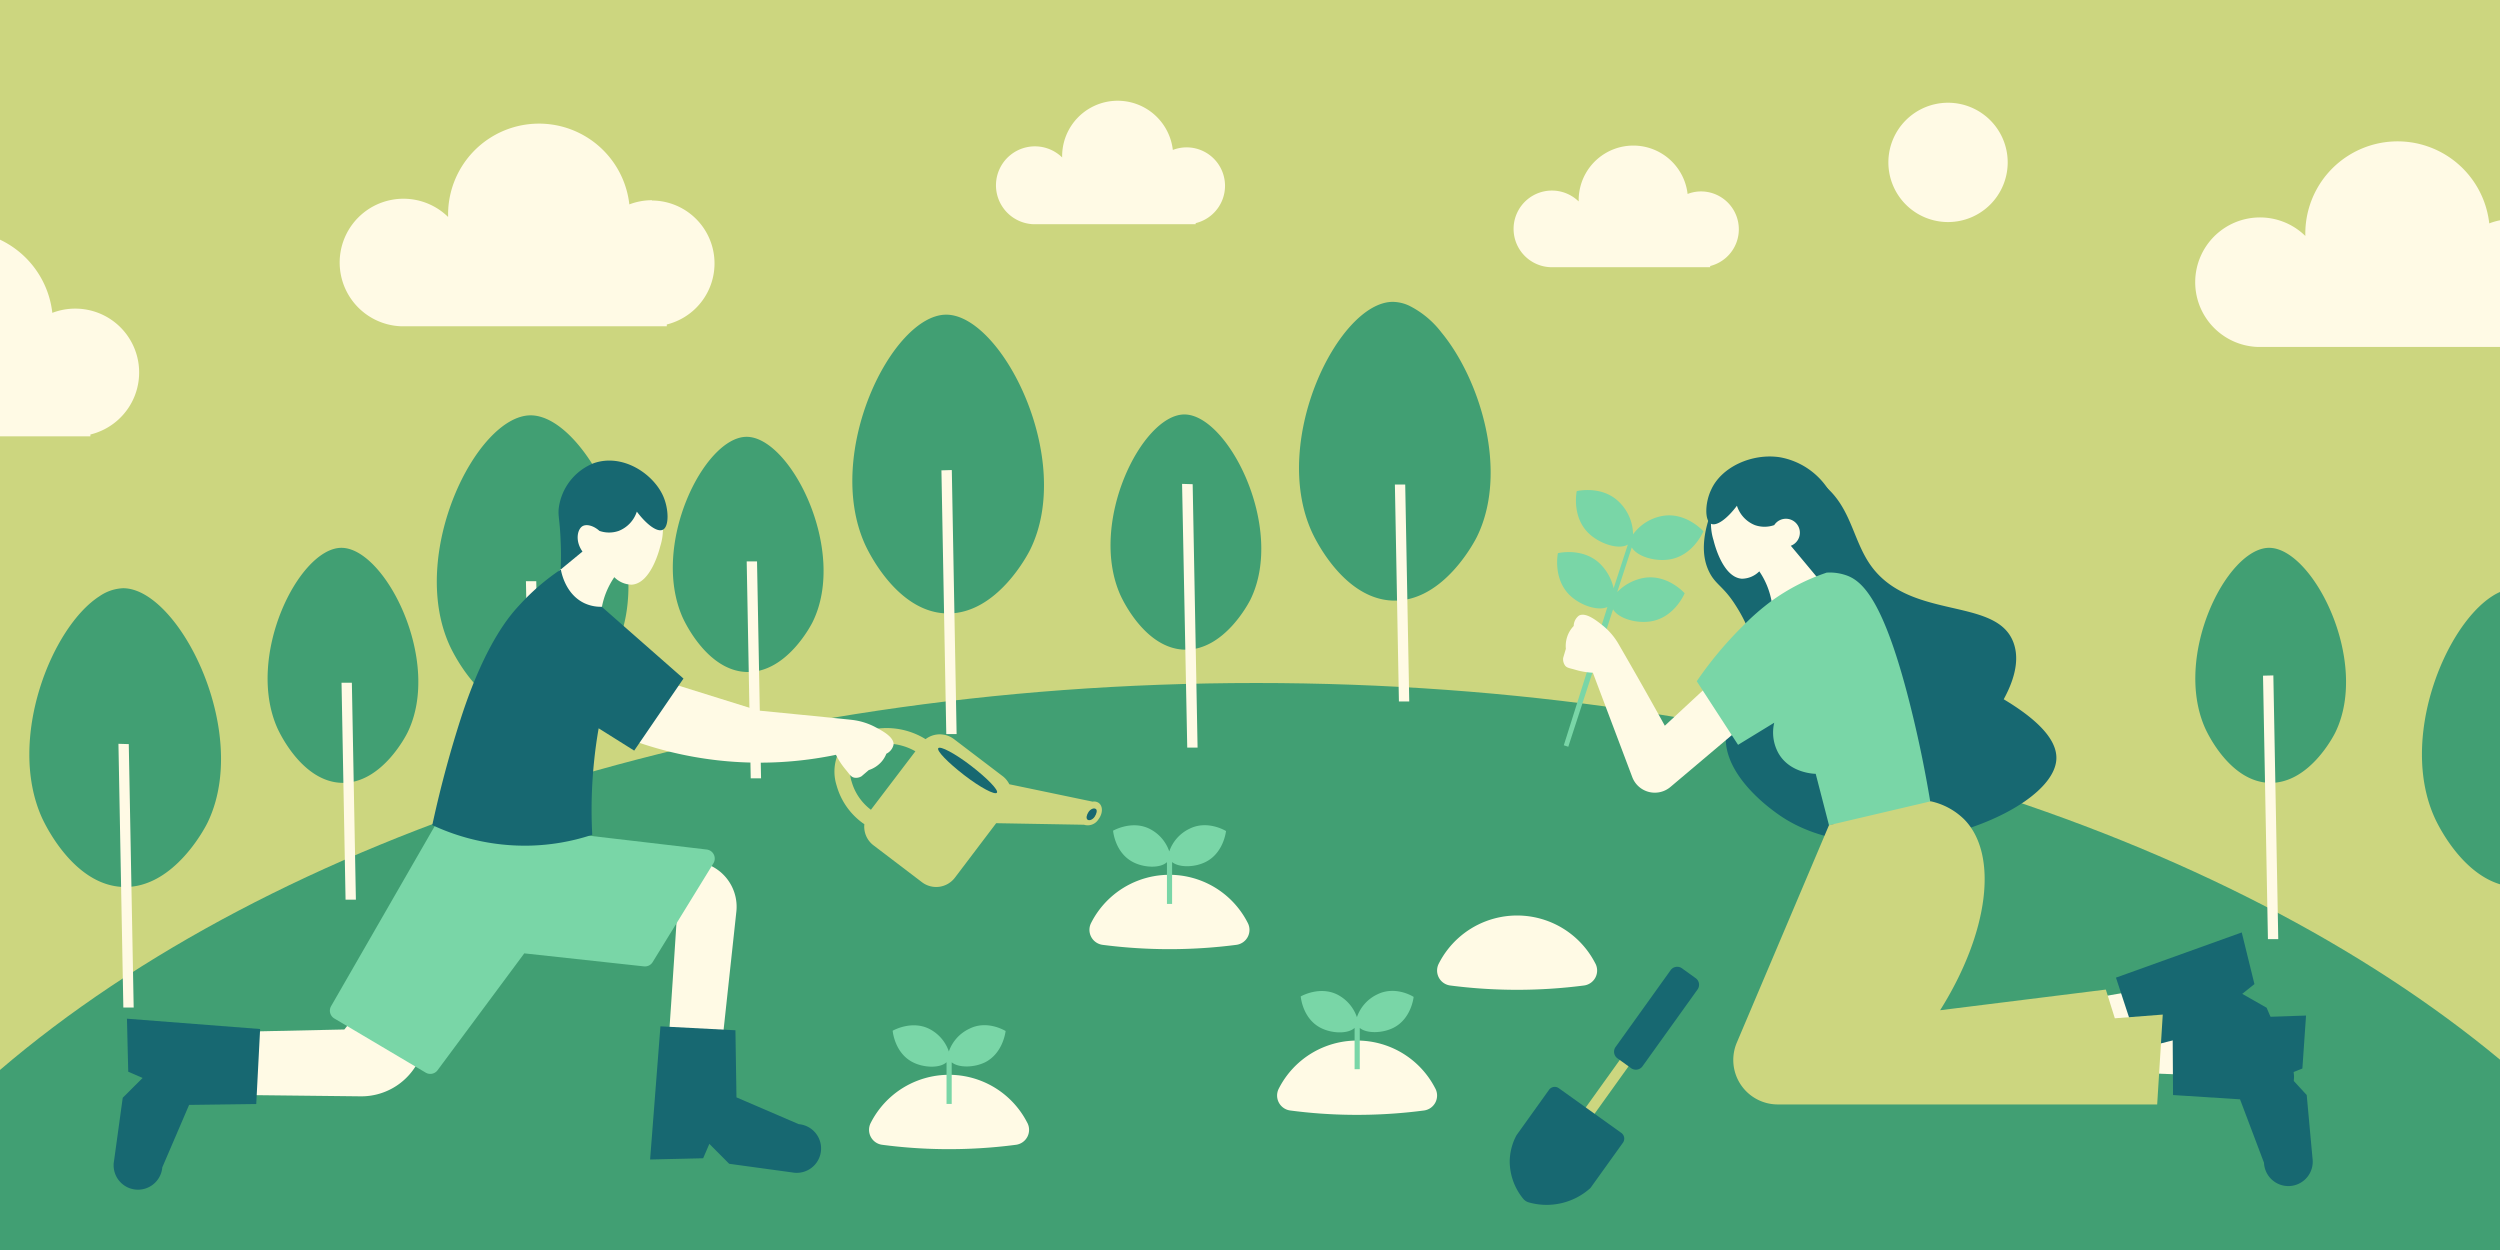 <?xml version="1.0" encoding="UTF-8" standalone="no"?><svg xmlns="http://www.w3.org/2000/svg" xmlns:xlink="http://www.w3.org/1999/xlink" fill="#000000" height="242" preserveAspectRatio="xMidYMid meet" version="1" viewBox="0.0 0.0 484.0 242.0" width="484" zoomAndPan="magnify"><g data-name="37"><g id="change1_1"><path d="M0,0V242H484.05V0Z" fill="#ccd67f"/></g><g id="change2_1"><path d="M484.05,205.19V242H0V207.14c52.87-45.21,142.06-74.91,243.19-74.91C342.85,132.23,430.92,161.07,484.05,205.19Z" fill="#419f73"/></g><g id="change3_1"><path d="M329.35,37.06a7.19,7.19,0,0,0-2.63.49,10.58,10.58,0,0,0-21.09,1.17V39a7.42,7.42,0,1,0-5.42,12.73h30.88V51.5a7.33,7.33,0,0,0-1.74-14.44Zm-203.13,1.7a12.39,12.39,0,0,0-4.38.81,17.6,17.6,0,0,0-35.09,2c0,.15,0,.28,0,.43a12.35,12.35,0,1,0-9,21.17h51.34v-.35a12.18,12.18,0,0,0-2.87-24Zm355.7,4.49a17.86,17.86,0,0,0-35.61,2c0,.15,0,.29,0,.43a12.54,12.54,0,1,0-9.16,21.49h46.89V42.64A12.43,12.43,0,0,0,481.92,43.25ZM14.57,59.75a12.29,12.29,0,0,0-4.44.82A17.89,17.89,0,0,0,0,46.4V84.48H17.5v-.36a12.36,12.36,0,0,0-2.93-24.37ZM229.73,28.53a7.41,7.41,0,0,0-2.67.5,10.75,10.75,0,0,0-21.43,1.19c0,.08,0,.17,0,.26a7.54,7.54,0,1,0-5.51,12.93h31.36V43.2a7.44,7.44,0,0,0-1.76-14.67Zm147.41-8.64a11.55,11.55,0,1,0,11.55,11.55A11.55,11.55,0,0,0,377.14,19.89Z" fill="#fffae5"/></g><g id="change4_1"><path d="M307.4,103.08c-3-3.09-2.24-7.55-2.14-8,.49-.11,4.94-1,8.09,2a8.92,8.92,0,0,1,2.81,6.37A9,9,0,0,1,322,99.86c4.28-.65,7.43,2.61,7.78,3-.21.47-2.09,4.59-6.35,5.41-2.9.55-6.49-.51-7.52-2.3l-2.82,8.66a9.53,9.53,0,0,1,5.28-2.77c4.29-.65,7.44,2.61,7.78,3-.2.46-2.08,4.58-6.34,5.4-2.9.55-6.5-.51-7.52-2.29l-8.67,26.6-.87-.28,8.44-26.77c-1.87.83-5.38-.34-7.43-2.43-3-3.09-2.24-7.55-2.15-8,.5-.11,4.94-1,8.1,2a9.65,9.65,0,0,1,2.69,4.8l2.75-8.46C313.41,106.49,309.58,105.3,307.4,103.08Z" fill="#79d6a7"/></g><g id="change3_2"><path d="M425,201.39c-.1,2.25-.19,4.5-.29,6.75l-14.86-.61q.61-3.93,1.25-7.84l-8,2.22q-.62-4-1.25-8.08l13.8-2.41q.89,3.26,1.79,6.52l-5.76,1.59Z" fill="#fffae5"/></g><g id="change5_1"><path d="M414.19,203.07l-4.54-13.8L434,180.52l2.46,10-2.36,1.89,4.72,2.69,4.83,11.32a4.72,4.72,0,1,1-8.68,3.68l-8.18-10.26Z" fill="#176871"/></g><g id="change5_2"><path d="M344.83,90.39a17.61,17.61,0,0,1,6.69,2.41c6.39,4,6.8,10.31,9.91,15.52,7.26,12.21,24.94,6.85,28.37,16.06.8,2.16,1.06,5.6-1.88,11,8.47,5.07,10.41,8.95,10.18,11.77-.9,10.83-35.1,23.4-53.54,10.71-1.33-.92-10.95-7.54-10.44-15.52.38-5.9,6-7.92,5.62-15-.24-4.65-2.91-8.87-3.74-10.17-2.34-3.69-3.85-3.94-5.09-6.43s-2-6.77,1.46-14.18Z" fill="#176871"/></g><g id="change5_3"><path d="M420.7,212l-.09-14.53,25.84-.86c-.24,3.42-.47,6.84-.71,10.25L442.9,208l3.68,4q.56,6.14,1.12,12.25a4.72,4.72,0,1,1-9.39.86l-4.64-12.28Z" fill="#176871"/></g><g id="change3_3"><path d="M332.37,96.55c.19-.34,2.75-4.81,7.49-4.86C344,91.64,347,95,348.17,98a10.65,10.65,0,0,1-.16,7.53c1.5,2.38,3,4.75,4.52,7.13l-9.29,6.28a15.47,15.47,0,0,0-1.12-5.49,14.81,14.81,0,0,0-1.52-2.84,4.81,4.81,0,0,1-3.38,1.43c-3.7-.26-5.32-6.78-5.48-7.45A10.8,10.8,0,0,1,332.37,96.55Z" fill="#fffae5"/></g><g id="change5_4"><path d="M344.56,88.52a14.11,14.11,0,0,1,9.24,6c3.32,5.12,2.83,12.33-1.27,18.14q-2.91-3.51-5.83-7a2.7,2.7,0,1,0-3.21-4,5.66,5.66,0,0,1-3.75,0,6,6,0,0,1-3.47-3.75c-1.88,2.51-3.91,4-5,3.5-1.29-.59-1.18-4.1,0-6.57C333.24,90.41,339.17,87.71,344.56,88.52Z" fill="#176871"/></g><g id="change3_4"><path d="M308.38,130.24a14.34,14.34,0,0,1-3.42-.58c-1-.3-1.66-.33-2-.87a2.11,2.11,0,0,1-.33-1.42c.17-.59.35-1.17.52-1.76a5.71,5.71,0,0,1,.45-2.83,5.57,5.57,0,0,1,1.07-1.59,2.58,2.58,0,0,1,1-2c1.29-.71,3.29.86,4.46,1.78a12.88,12.88,0,0,1,3.18,3.64c2.12,3.66,5.25,9.1,9,15.89l19.84-18.41,7.7,7.92-26.46,22.35a4.67,4.67,0,0,1-7.39-1.93Z" fill="#fffae5"/></g><g id="change4_2"><path d="M354.09,159.75q-1.29-5-2.57-9.94c-.23,0-5-.1-7.22-4a8.26,8.26,0,0,1-.81-5.89l-7,4.28-8-12.31a72.36,72.36,0,0,1,8.89-10.66,46.76,46.76,0,0,1,5.57-4.87,39.81,39.81,0,0,1,10.7-5.5,9.67,9.67,0,0,1,3.48.42c3.29,1,7.66,4.51,13.12,27,1.09,4.48,2.49,10.85,3.73,18.64Z" fill="#79d6a7"/></g><g id="change1_2"><path d="M373.8,155.13a13.23,13.23,0,0,1,6.51,3.54c6.53,6.71,4.86,21.67-4.7,36.91l32.08-4,1.74,5.56,9.28-.72-1.08,17.4H344.19a8.61,8.61,0,0,1-7.93-12l17.83-42.06Z" fill="#ccd67f"/></g><g id="change3_5"><path d="M277.88,210.73a2.92,2.92,0,0,1-2.19,4.26,99.73,99.73,0,0,1-14.15.84,98.13,98.13,0,0,1-11.76-.84,2.92,2.92,0,0,1-2.2-4.25,17,17,0,0,1,30.3,0Z" fill="#fffae5"/></g><g id="change3_6"><path d="M308.86,186.52a2.92,2.92,0,0,1-2.19,4.27,100.74,100.74,0,0,1-25.92,0,2.92,2.92,0,0,1-2.19-4.26,17,17,0,0,1,30.3,0Z" fill="#fffae5"/></g><g id="change4_3"><path d="M273.68,193c-.05.43-.58,4.25-3.85,5.95-2.17,1.12-5.25,1.17-6.58.06V207h-1V199c-1.27,1.21-4.5,1.13-6.73-.09-3.23-1.78-3.66-5.61-3.7-6,.37-.21,3.78-2,7.07-.37a7.72,7.72,0,0,1,3.81,4.39,7.61,7.61,0,0,1,3.95-4.42C270,190.85,273.31,192.75,273.68,193Z" fill="#79d6a7"/></g><g id="change3_7"><path d="M241.56,178.66a2.92,2.92,0,0,1-2.19,4.26,100.74,100.74,0,0,1-25.92,0,2.93,2.93,0,0,1-2.2-4.26,17,17,0,0,1,30.31,0Z" fill="#fffae5"/></g><g id="change4_4"><path d="M237.36,160.89c-.06.43-.59,4.24-3.86,5.94-2.17,1.13-5.25,1.17-6.58.06V175h-1v-8.09c-1.26,1.22-4.5,1.14-6.72-.09-3.23-1.78-3.67-5.61-3.71-6,.38-.2,3.78-2,7.07-.36a7.64,7.64,0,0,1,3.81,4.38,7.59,7.59,0,0,1,3.95-4.41C233.63,158.78,237,160.67,237.36,160.89Z" fill="#79d6a7"/></g><g id="change3_8"><path d="M198.89,217.37a2.92,2.92,0,0,1-2.19,4.26,99.78,99.78,0,0,1-14.16.84,98.44,98.44,0,0,1-11.76-.84,2.92,2.92,0,0,1-2.2-4.25,17,17,0,0,1,30.31,0Z" fill="#fffae5"/></g><g id="change4_5"><path d="M194.69,199.6c-.06.43-.59,4.25-3.86,6-2.17,1.12-5.25,1.17-6.58.06v8.06h-1v-8.08c-1.26,1.21-4.5,1.13-6.72-.09-3.23-1.78-3.67-5.61-3.71-6,.38-.21,3.78-2,7.07-.37a7.68,7.68,0,0,1,3.81,4.39,7.61,7.61,0,0,1,4-4.42C191,197.49,194.31,199.39,194.69,199.6Z" fill="#79d6a7"/></g><g id="change1_3"><path d="M326.42,190.9l-22.21,31-1.71-1.22,22.22-31Z" fill="#ccd67f"/></g><g id="change5_5"><path d="M314.2,221.23,307.91,230A12.65,12.65,0,0,1,296,232.79a2.16,2.16,0,0,1-1.13-.74,11.48,11.48,0,0,1-2.59-7.26,11,11,0,0,1,1.31-5l6.3-8.8a1.36,1.36,0,0,1,1.89-.32l12.08,8.64A1.37,1.37,0,0,1,314.2,221.23Z" fill="#176871"/></g><g id="change5_6"><path d="M328.22,189.33l-2.54-1.83a1.58,1.58,0,0,0-2.2.26l-10.75,15a1.58,1.58,0,0,0,.46,2.17l2.54,1.83a1.59,1.59,0,0,0,2.21-.26l10.75-15A1.57,1.57,0,0,0,328.22,189.33Z" fill="#176871"/></g><g id="change2_2"><path d="M144.51,84.57c-8.22.06-18.59,21-12.34,35,.38.83,4.84,10.41,12.51,10.53s12.43-9.23,12.66-9.71C164.14,106.53,153,84.5,144.51,84.57Zm-41.82-4.16C92.24,80.5,79.05,107.16,87,124.85c.47,1.06,6.14,13.23,15.9,13.41S118.71,126.5,119,125.9C127.64,108.35,113.45,80.34,102.69,80.41Zm336.58,25.65c-8.22.07-18.6,21-12.34,34.95.37.83,4.83,10.41,12.51,10.55s12.43-9.25,12.66-9.72C458.89,128,447.73,106,439.27,106.06Zm-373.2,0c-8.22.07-18.6,21-12.35,34.95.38.83,4.84,10.41,12.52,10.55s12.42-9.25,12.65-9.72C85.69,128,74.52,106,66.07,106.06Zm416.4,9.38c-9.21,5.94-18,27.7-11.12,42.87.42.95,4.92,10.57,12.7,12.9V114.59A9.73,9.73,0,0,0,482.47,115.44ZM36.62,124.69c-3.71-6.43-8.53-10.83-12.81-10.81a8.67,8.67,0,0,0-4.56,1.56C10,121.38,1.3,143.14,8.12,158.31c.49,1.07,6.16,13.24,15.91,13.41s15.8-11.75,16.1-12.35C45.33,148.79,42.24,134.43,36.62,124.69ZM183.14,60.92c-10.45.09-23.65,26.74-15.69,44.44.48,1.06,6.15,13.23,15.91,13.4s15.8-11.76,16.09-12.36C208.09,88.84,193.9,60.84,183.14,60.92Zm46.12,19.32c-8.22.07-18.61,21-12.34,35,.38.83,4.84,10.41,12.5,10.54s12.44-9.24,12.67-9.71C248.88,102.21,237.72,80.18,229.26,80.24Zm49.79-15.89a17.94,17.94,0,0,0-6.32-5.21,7.78,7.78,0,0,0-3.12-.7c-10.45.08-23.64,26.74-15.68,44.44.47,1.06,6.14,13.23,15.9,13.4s15.8-11.75,16.1-12.35C292.09,91.39,286.61,73.5,279.05,64.35Z" fill="#419f73"/></g><g id="change1_4"><path d="M212.67,158.61c.85-1.12.88-2.53.06-3.15a1.53,1.53,0,0,0-1.19-.26l-16.14-3.37a4.41,4.41,0,0,0-1.29-1.57l-9.41-7.16a4.54,4.54,0,0,0-5.51,0A14.33,14.33,0,0,0,169,141.2,9.65,9.65,0,0,0,162.7,145a8.89,8.89,0,0,0-.73,7.08,13.43,13.43,0,0,0,4.92,7.17c.14.11.3.21.45.31a4.54,4.54,0,0,0,1.75,4.08l9.41,7.16a4.55,4.55,0,0,0,6.36-.87l8-10.56,17,.3A2.44,2.44,0,0,0,212.67,158.61Zm-47.8-7.31a6.12,6.12,0,0,1,.36-4.69,6.8,6.8,0,0,1,4.38-2.47,11.29,11.29,0,0,1,7.61,1.31l-8.61,11.32A10.37,10.37,0,0,1,164.87,151.3Z" fill="#ccd67f"/></g><g id="change5_7"><path d="M193,153.47c-.38.49-3.22-1-6.35-3.42s-5.36-4.71-5-5.2,3.22,1,6.35,3.41S193.39,153,193,153.47Zm19.13,3.14c-.33-.25-1,0-1.39.59s-.52,1.24-.19,1.49,1,0,1.38-.58S212.48,156.86,212.15,156.61Z" fill="#176871"/></g><g id="change3_9"><path d="M103.82,112.52l1,51.05-2,0-1-51.05Zm-37.7,19.66.78,42,2,0-.78-42ZM22.93,144l.95,51.06,2,0-.95-51Zm415.19-13.19.95,51,2,0-.95-51.05ZM144.56,108.69l.78,42,2,0-.78-42Zm37.7-17.63.94,51.06,2,0L184.27,91Zm89.79,2.75-2,0,.78,42,2,0Zm-43.2-.13,1,51.06,2,0-.95-51Z" fill="#fffae5"/></g><g id="change3_10"><path d="M142.56,176.48l-3.63,33.61-10.06-.51Q130,193.85,131,178.1l-13.64-.46,3.21-12.29,14.12,1.44A8.8,8.8,0,0,1,142.56,176.48ZM66.67,199.31,34.81,200q-.31,5.93-.62,11.85l35.63.4a12.39,12.39,0,0,0,10.79-6.07q3.51-5.9,7-11.79l-17-.09Z" fill="#fffae5"/></g><g id="change3_11"><path d="M127.82,105.77c-.16.67-1.82,7.18-5.51,7.42a4.8,4.8,0,0,1-3.38-1.45,15.59,15.59,0,0,0-1.53,2.83,15.34,15.34,0,0,0-1.14,5.49,6.43,6.43,0,0,1-10.16-7l5.46-6.47a10.6,10.6,0,0,1-.13-7.53c1.15-3,4.19-6.33,8.34-6.27,4.73.08,7.27,4.56,7.45,4.9A10.74,10.74,0,0,1,127.82,105.77Z" fill="#fffae5"/></g><g id="change4_6"><path d="M64.1,194.79,85,158.48q10.83,1.22,21.64,2.46,15.09,1.74,30.19,3.53a1.76,1.76,0,0,1,1.29,2.66q-5.88,9.57-11.77,19.14a1.74,1.74,0,0,1-1.68.82l-23.17-2.52L84.71,207.2a1.75,1.75,0,0,1-2.3.46L64.73,197.18A1.76,1.76,0,0,1,64.1,194.79Z" fill="#79d6a7"/></g><g id="change5_8"><path d="M128.37,96c1.12,2.48,1.22,6-.08,6.57-1.08.49-3.1-1-5-3.52a6,6,0,0,1-3.5,3.73,5.66,5.66,0,0,1-3.74,0c-1.11-1-2.48-1.38-3.28-.91-1,.6-1.47,2.87,0,4.91l-4.23,3.48c.06-1.24.11-3.12,0-5.42-.14-4.23-.55-4.9-.36-6.5a10.84,10.84,0,0,1,6.78-8.67C120.56,87.74,126.44,91.71,128.37,96Z" fill="#176871"/></g><g id="change3_12"><path d="M140.23,147.33a72.28,72.28,0,0,1-23-6.11q1.65-5.92,3.29-11.87l26.29,8.21c12.31,1.21,16.82,1.66,18.14,1.81a12.72,12.72,0,0,1,4.61,1.45c1.32.7,3.56,1.9,3.43,3.36a2.56,2.56,0,0,1-1.39,1.74,5.31,5.31,0,0,1-1,1.62,5.61,5.61,0,0,1-2.41,1.55l-1.39,1.19a2,2,0,0,1-1.43.27c-.66-.15-.95-.72-1.63-1.53a14.6,14.6,0,0,1-1.9-2.89A72.5,72.5,0,0,1,140.23,147.33Z" fill="#fffae5"/></g><g id="change5_9"><path d="M83.69,159.74c1.81-8.39,3.82-15.32,5.47-20.47,4.93-15.37,10.1-20.69,11.42-22.14a43.69,43.69,0,0,1,8-6.89c.09.52.86,4.76,4.52,6.52a7.49,7.49,0,0,0,3.4.71l15.82,13.9-9.54,13.95L115.9,141c-.33,1.86-.61,3.83-.83,5.88a91.23,91.23,0,0,0-.41,14.73,41.58,41.58,0,0,1-12.36,2.11A42.36,42.36,0,0,1,83.69,159.74Z" fill="#176871"/></g><g id="change5_10"><path d="M142.58,212.45l12.06,5.19a4.72,4.72,0,1,1-1.28,9.34l-12.19-1.67-3.84-3.86-1.2,2.79-10.27.24q1-12.89,2-25.78l14.52.76Z" fill="#176871"/></g><g id="change5_11"><path d="M36.61,213.91,31.42,226a4.72,4.72,0,1,1-9.34-1.28l1.68-12.19,3.85-3.84-2.78-1.2c-.09-3.42-.17-6.85-.25-10.27l25.78,2-.75,14.52Z" fill="#176871"/></g></g></svg>